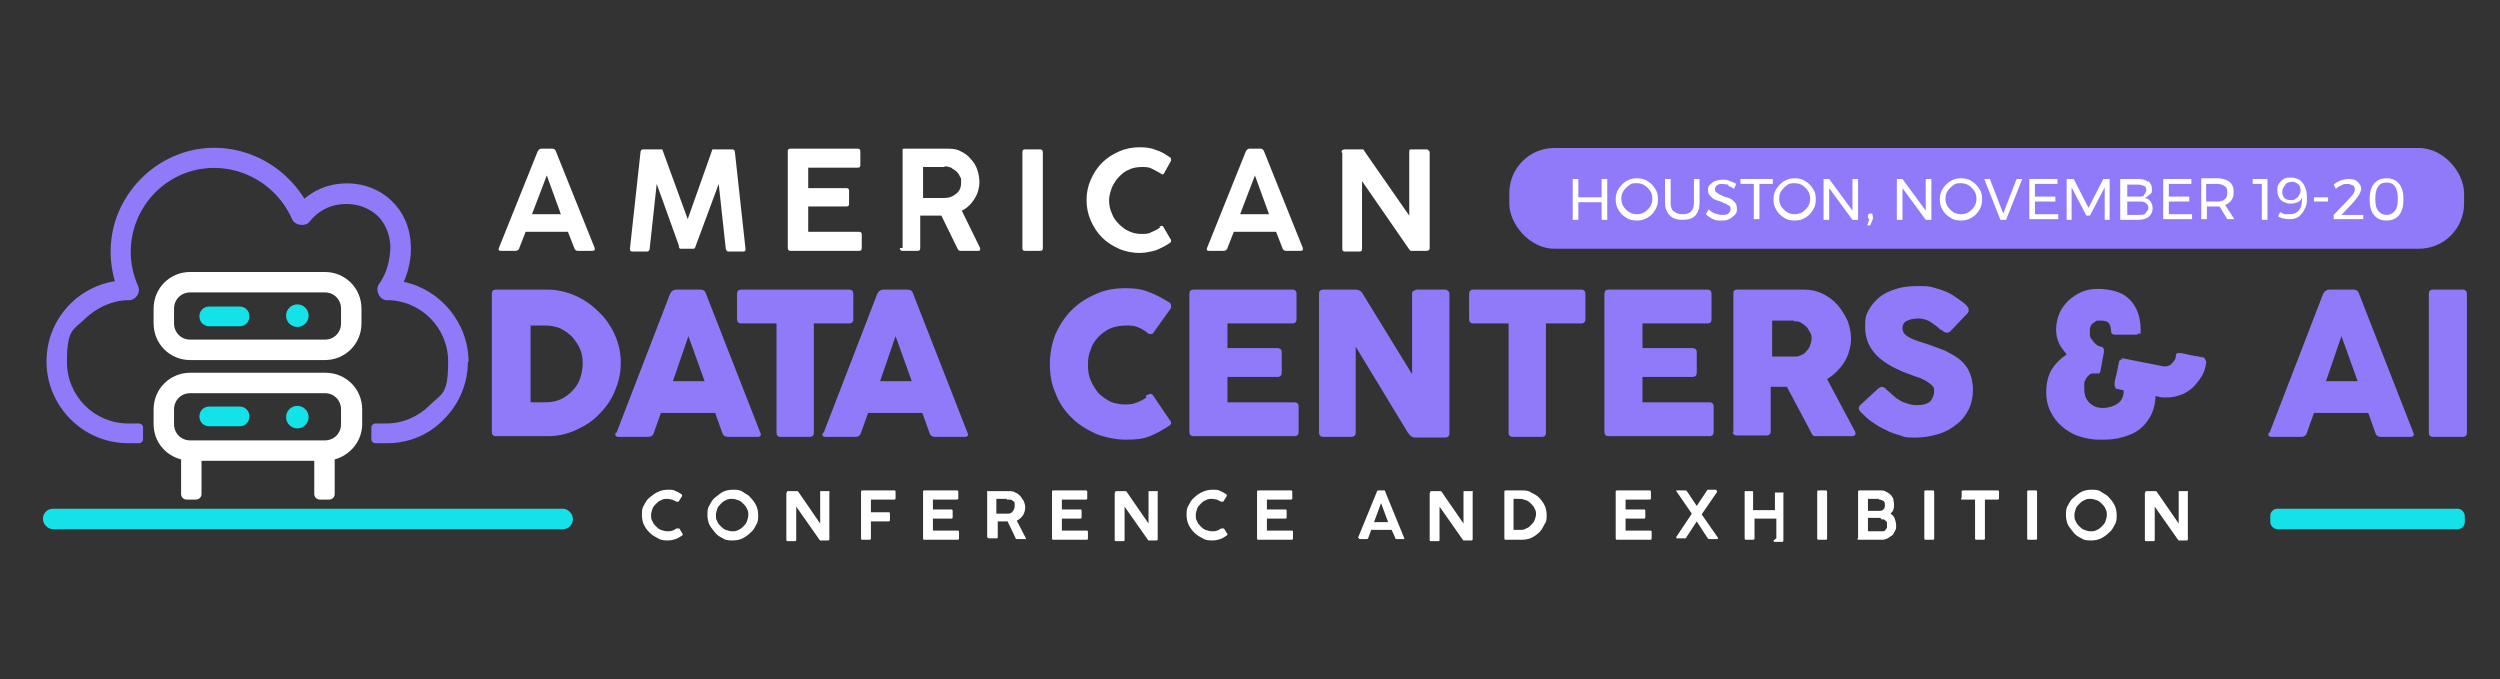 <svg xmlns="http://www.w3.org/2000/svg" xmlns:i="http://ns.adobe.com/AdobeIllustrator/10.0/" id="Layer_1" width="354.8" height="96.4" viewBox="0 0 354.8 96.4"><rect x="0" y="0" width="354.8" height="96.4" fill="#333333" stroke="none"/><rect x="214.2" y="21" width="135.5" height="14.3" rx="6.4" ry="6.4" fill="#907afa"></rect><g><path d="M223.2,25.4h.8v2.6h3.3v-2.6h.8v5.8h-.8v-2.5h-3.3v2.5h-.8v-5.8Z" fill="#fff"></path><path d="M233.8,25.7c.5.3.8.6,1.1,1.1.3.4.4.9.4,1.5s-.1,1-.4,1.5c-.3.5-.6.8-1.1,1.1-.5.3-1,.4-1.5.4s-1.1-.1-1.5-.4c-.5-.3-.8-.6-1.1-1.1-.3-.5-.4-.9-.4-1.5s.1-1,.4-1.5c.3-.4.6-.8,1.1-1.1.5-.3,1-.4,1.5-.4s1.1.1,1.5.4ZM231.2,26.3c-.3.2-.6.5-.8.8-.2.3-.3.7-.3,1.1s.1.8.3,1.1c.2.3.5.6.8.8.3.2.7.3,1.1.3s.8-.1,1.1-.3c.3-.2.6-.5.8-.8.2-.3.3-.7.3-1.1s-.1-.8-.3-1.1c-.2-.3-.5-.6-.8-.8-.3-.2-.7-.3-1.1-.3s-.8,0-1.1.3Z" fill="#fff"></path><path d="M237.6,30c.3.3.7.4,1.2.4s.9-.1,1.2-.4c.3-.3.4-.7.4-1.2v-3.4h.8v3.4c0,.8-.2,1.3-.6,1.8-.4.4-1,.6-1.8.6s-1.4-.2-1.8-.6c-.4-.4-.7-1-.7-1.8v-3.4h.8v3.4c0,.5.1.9.4,1.2Z" fill="#fff"></path><path d="M245.3,26.2c-.3,0-.6-.1-.8-.1s-.6,0-.8.2c-.2.1-.3.3-.3.5s0,.4.2.5.3.2.4.3c.2,0,.4.2.7.3.4.1.7.2.9.3.2.1.4.3.6.5.2.2.3.5.3.9s0,.6-.3.9c-.2.2-.4.4-.8.6s-.7.2-1.1.2-.8,0-1.2-.2c-.4-.2-.7-.4-1-.7l.4-.7c.3.3.6.5.9.6s.7.2,1,.2.7,0,.9-.2c.2-.2.3-.4.3-.6s0-.4-.2-.5-.3-.2-.5-.3c-.2,0-.4-.2-.7-.3-.4-.1-.7-.2-.9-.3-.2-.1-.4-.3-.6-.5-.2-.2-.3-.5-.3-.8s0-.6.3-.8c.2-.2.4-.4.7-.5.3-.1.7-.2,1.1-.2s.7,0,1,.2c.3.1.6.2.9.4l-.3.7c-.3-.2-.5-.3-.8-.4Z" fill="#fff"></path><path d="M247.1,25.4h4.5v.7h-1.9v5h-.8v-5h-1.9v-.7Z" fill="#fff"></path><path d="M256.2,25.7c.5.3.8.6,1.1,1.1.3.4.4.9.4,1.5s-.1,1-.4,1.5c-.3.5-.6.8-1.1,1.1-.5.3-1,.4-1.5.4s-1.1-.1-1.5-.4c-.5-.3-.8-.6-1.1-1.1-.3-.5-.4-.9-.4-1.5s.1-1,.4-1.5c.3-.4.6-.8,1.1-1.1.5-.3,1-.4,1.5-.4s1.1.1,1.5.4ZM253.6,26.3c-.3.2-.6.5-.8.8s-.3.7-.3,1.1.1.8.3,1.1.5.6.8.8c.3.2.7.3,1.1.3s.8-.1,1.1-.3c.3-.2.6-.5.8-.8.2-.3.3-.7.3-1.1s-.1-.8-.3-1.1c-.2-.3-.5-.6-.8-.8-.3-.2-.7-.3-1.1-.3s-.8,0-1.1.3Z" fill="#fff"></path><path d="M262.9,25.4h.8v5.8h-.8l-3.3-4.5v4.5h-.8v-5.8h.8l3.3,4.5v-4.5Z" fill="#fff"></path><path d="M265.7,30.4c0,0,.1.2.1.3s0,.1,0,.2c0,0,0,.1,0,.2l-.4.9h-.4l.3-.9c0,0-.1,0-.2-.2,0,0,0-.1,0-.2,0-.1,0-.2.1-.3s.2-.1.3-.1.2,0,.3.1Z" fill="#fff"></path><path d="M273.3,25.4h.8v5.8h-.8l-3.3-4.5v4.5h-.8v-5.8h.8l3.3,4.5v-4.5Z" fill="#fff"></path><path d="M279.8,25.7c.5.3.8.6,1.1,1.1.3.4.4.9.4,1.5s-.1,1-.4,1.5c-.3.5-.6.8-1.1,1.1-.5.3-1,.4-1.5.4s-1.1-.1-1.5-.4c-.5-.3-.8-.6-1.1-1.1-.3-.5-.4-.9-.4-1.5s.1-1,.4-1.5c.3-.4.6-.8,1.1-1.1.5-.3,1-.4,1.5-.4s1.1.1,1.5.4ZM277.2,26.3c-.3.2-.6.5-.8.8s-.3.7-.3,1.1.1.8.3,1.1.5.6.8.8c.3.2.7.3,1.1.3s.8-.1,1.1-.3c.3-.2.6-.5.8-.8.2-.3.3-.7.3-1.1s-.1-.8-.3-1.1c-.2-.3-.5-.6-.8-.8-.3-.2-.7-.3-1.1-.3s-.8,0-1.1.3Z" fill="#fff"></path><path d="M281.6,25.4h.8l1.9,4.9,1.9-4.9h.8l-2.3,5.8h-.8l-2.3-5.8Z" fill="#fff"></path><path d="M288,25.4h4v.7h-3.2v1.8h2.9v.7h-2.9v1.8h3.3v.7h-4.1v-5.8Z" fill="#fff"></path><path d="M293.4,25.4h.9l2.1,4.1,2.1-4.1h.9v5.8h-.7v-4.6s-2.1,4-2.1,4h-.5l-2.1-4v4.6h-.7v-5.8Z" fill="#fff"></path><path d="M304.9,25.7c.3.3.5.6.5,1.1s0,.6-.3.8-.4.4-.8.5c.4,0,.7.2.9.5.2.3.3.6.3,1s-.2.9-.6,1.2c-.4.3-.9.4-1.5.4h-2.5v-5.8h2.5c.6,0,1.1.1,1.4.4ZM304.3,27.6c.2-.2.3-.4.3-.6s0-.5-.3-.6-.5-.2-.8-.2h-1.6v1.7h1.6c.4,0,.6,0,.8-.2ZM304.5,30.2c.2-.2.4-.4.4-.7s-.1-.5-.4-.7c-.2-.2-.6-.2-1-.2h-1.6v1.9h1.6c.4,0,.8,0,1-.2Z" fill="#fff"></path><path d="M307,25.4h4v.7h-3.2v1.8h2.9v.7h-2.9v1.8h3.3v.7h-4.1v-5.8Z" fill="#fff"></path><path d="M316.1,31.1l-1.1-1.8c-.1,0-.2,0-.3,0h-1.5v1.8h-.8v-5.8h2.3c.7,0,1.3.2,1.7.5s.6.8.6,1.4-.1.9-.3,1.2c-.2.3-.5.5-.9.7l1.3,2h-.9ZM314.6,28.6c.5,0,.9-.1,1.1-.3.3-.2.4-.5.4-1s-.1-.7-.4-.9-.6-.3-1.1-.3h-1.5v2.5h1.5Z" fill="#fff"></path><path d="M319.7,25.4h2.1v5.8h-.8v-5.1h-1.3v-.7Z" fill="#fff"></path><path d="M324.3,30.4c.2,0,.5,0,.7,0,.5,0,1-.2,1.3-.6.3-.4.4-.9.4-1.6s0-.2,0-.2c-.1.3-.3.6-.6.7s-.6.2-1,.2c-.6,0-1-.2-1.4-.5-.3-.3-.5-.8-.5-1.3s0-.7.2-1c.2-.3.4-.5.7-.7.3-.2.6-.2,1-.2s.9.1,1.2.3c.3.2.6.5.8,1,.2.4.3.9.3,1.5s0,1.1-.3,1.6c-.2.5-.5.8-.8,1.1-.4.3-.8.4-1.3.4s-.6,0-.9-.1c-.3,0-.6-.2-.8-.3l.3-.6c.2.1.4.2.6.3ZM324.3,26.3c-.2.2-.4.5-.4.9s.1.7.3.9.5.3.9.3.5,0,.7-.2c.2-.1.4-.3.5-.5.1-.2.2-.4.2-.6s0-.4-.1-.6c0-.2-.2-.3-.4-.5-.2-.1-.4-.2-.7-.2s-.7.1-.9.3Z" fill="#fff"></path><path d="M328.4,28h2v.6h-2v-.6Z" fill="#fff"></path><path d="M335.4,30.4v.7h-4.2v-.6l2.2-2.3c.2-.2.4-.5.6-.7.1-.2.2-.4.2-.6,0-.3-.1-.5-.3-.6-.2-.1-.5-.2-.8-.2s-.5,0-.8.2c-.3.1-.6.3-.8.5l-.3-.6c.3-.3.6-.4,1-.6.4-.1.7-.2,1.1-.2.6,0,1,.1,1.3.4.3.3.5.6.5,1s-.4,1.1-1.1,1.9l-1.7,1.8h3.1Z" fill="#fff"></path><path d="M340.5,26.1c.4.5.6,1.2.6,2.2s-.2,1.7-.6,2.2c-.4.5-1,.8-1.8.8s-1.4-.3-1.8-.8c-.4-.5-.6-1.2-.6-2.2s.2-1.7.6-2.2c.4-.5,1-.8,1.8-.8s1.4.3,1.8.8ZM337.1,28.2c0,.8.1,1.3.4,1.7s.7.6,1.2.6.9-.2,1.2-.6.4-1,.4-1.7c0-1.5-.5-2.3-1.6-2.3s-1.6.8-1.6,2.3Z" fill="#fff"></path></g><g><path d="M69.8,61.4v-19.7c0-.4.2-.6.6-.6h7.3c1.3,0,2.6.3,3.8.8,1.2.5,2.4,1.3,3.3,2.2,1,.9,1.8,2,2.4,3.3.6,1.3.9,2.6.9,4.1s-.3,2.7-.8,3.9c-.5,1.3-1.3,2.4-2.2,3.3-.9,1-2,1.7-3.3,2.3-1.3.6-2.6.9-4.1.9h-7.3c-.4,0-.6-.2-.6-.6ZM82.7,51.6c0-.8-.1-1.5-.4-2.1-.3-.7-.7-1.2-1.1-1.7-.5-.5-1.1-.9-1.7-1.2-.7-.3-1.4-.4-2.2-.4h-2v10.9h2c.8,0,1.5-.1,2.2-.4.7-.3,1.2-.7,1.7-1.2s.9-1.1,1.1-1.7.4-1.4.4-2.1Z" fill="#907afa"></path><path d="M87.5,61.4l7.6-19.7c.2-.4.5-.6.9-.6h3.4c.4,0,.7.2.8.6l7.7,19.7c.2.4,0,.6-.4.6h-4.2c-.4,0-.7-.2-.8-.6l-1-2.8h-7.7l-1,2.8c-.1.4-.4.6-.8.6h-4.2c-.4,0-.6-.2-.4-.6ZM97.7,47.7l-2.2,6.4h4.5l-2.3-6.4Z" fill="#907afa"></path><path d="M104.6,45.3v-3.6c0-.4.2-.6.6-.6h15.3c.4,0,.6.2.6.6v3.6c0,.4-.2.6-.6.6h-5v15.5c0,.4-.2.6-.6.6h-4.1c-.4,0-.6-.2-.6-.6v-15.5h-5c-.4,0-.6-.2-.6-.6Z" fill="#907afa"></path><path d="M116.9,61.4l7.6-19.7c.2-.4.5-.6.9-.6h3.4c.4,0,.7.2.8.6l7.7,19.7c.2.4,0,.6-.4.6h-4.2c-.4,0-.7-.2-.8-.6l-1-2.8h-7.7l-1,2.8c-.1.4-.4.6-.8.6h-4.2c-.4,0-.6-.2-.4-.6ZM127.1,47.7l-2.2,6.4h4.5l-2.3-6.4Z" fill="#907afa"></path><path d="M162.6,56.2c.2-.2.4-.2.6-.3.2,0,.3,0,.5.3l2.3,3.4c.2.2.2.4.2.5,0,.1-.2.3-.4.4-.8.5-1.6,1-2.6,1.4-1,.4-2.1.5-3.4.5s-2.9-.3-4.2-.8c-1.3-.6-2.5-1.3-3.5-2.3-1-1-1.8-2.1-2.3-3.5-.6-1.3-.8-2.7-.8-4.2s.3-2.9.8-4.2c.6-1.3,1.3-2.4,2.3-3.4,1-1,2.1-1.7,3.5-2.3,1.3-.6,2.7-.8,4.2-.8s2.4.2,3.4.6c1,.4,1.9.9,2.7,1.4.2,0,.2.2.3.4,0,.2,0,.3,0,.4l-2.5,3.5c-.1.2-.2.2-.4.2-.2,0-.3,0-.5-.2-.5-.4-.9-.6-1.4-.8-.5-.2-1-.2-1.6-.2s-1.5.1-2.2.4c-.7.3-1.2.7-1.7,1.2-.5.5-.9,1.1-1.1,1.8-.3.7-.4,1.4-.4,2.2s.1,1.5.4,2.2c.3.7.7,1.3,1.1,1.8.5.5,1.1.9,1.7,1.2.7.3,1.4.4,2.2.4s1.1-.1,1.6-.3c.5-.2.9-.4,1.3-.7Z" fill="#907afa"></path><path d="M168.8,61.4v-19.7c0-.4.2-.6.6-.6h14c.4,0,.6.2.6.6v3.6c0,.4-.2.6-.6.6h-9.2v3.5h7c.5,0,.7.2.7.6v2.9c0,.4-.2.6-.7.6h-7v3.6h9.5c.4,0,.6.2.6.6v3.6c0,.4-.2.6-.6.6h-14.3c-.4,0-.6-.2-.6-.6Z" fill="#907afa"></path><path d="M199.8,61.4l-7.4-12.2v12.2c0,.4-.2.6-.7.6h-3.9c-.4,0-.6-.2-.6-.6v-19.7c0-.2,0-.3.1-.4s.2-.2.5-.2h4.6c.4,0,.8.2,1,.6l7,11.4v-11.4c0-.2,0-.3.2-.4s.3-.2.5-.2h3.9c.2,0,.3,0,.5.2.2.1.2.3.2.5v19.7c0,.4-.2.6-.7.6h-4.1c-.4,0-.8-.2-1-.6Z" fill="#907afa"></path><path d="M208.5,45.3v-3.6c0-.4.2-.6.6-.6h15.3c.4,0,.6.2.6.6v3.6c0,.4-.2.6-.6.6h-5v15.5c0,.4-.2.6-.6.6h-4.1c-.4,0-.6-.2-.6-.6v-15.5h-5c-.4,0-.6-.2-.6-.6Z" fill="#907afa"></path><path d="M227.7,61.4v-19.7c0-.4.2-.6.6-.6h14c.4,0,.6.2.6.6v3.6c0,.4-.2.6-.6.6h-9.2v3.5h7c.5,0,.7.2.7.6v2.9c0,.4-.2.6-.7.6h-7v3.6h9.5c.4,0,.6.2.6.6v3.6c0,.4-.2.6-.6.6h-14.3c-.4,0-.6-.2-.6-.6Z" fill="#907afa"></path><path d="M246,61.4v-19.7c0-.2,0-.3.1-.4,0-.1.2-.2.5-.2h9.4c1,0,1.9.2,2.7.6.8.4,1.5.9,2.1,1.6.6.7,1,1.4,1.4,2.2.3.8.5,1.7.5,2.6s-.3,2.2-.9,3.2c-.6,1-1.5,1.9-2.5,2.5l4,7.5c0,.2.1.3,0,.4s-.2.2-.4.2h-5.1c-.2,0-.4,0-.5-.1,0,0-.2-.2-.3-.5l-3.4-6.4h-2.3v6.3c0,.4-.2.6-.6.6h-4.2c-.4,0-.6-.2-.6-.6ZM254.6,45.5h-3.1v5.1h3.1c.4,0,.7,0,1-.2.3-.1.6-.3.8-.6.2-.2.4-.5.5-.8.1-.3.2-.6.2-.9s0-.6-.2-.9-.3-.6-.5-.8c-.2-.2-.5-.4-.8-.6-.3-.2-.6-.2-1-.2Z" fill="#907afa"></path><path d="M267.7,55.3c.2.1.4.3.6.5.2.2.5.4.8.7.5.3.9.6,1.4.7.5.2,1,.3,1.5.3,1,0,1.6-.2,2-.6.3-.4.5-.9.5-1.4s-.1-.6-.3-.8c-.2-.2-.5-.4-.8-.6-.3-.2-.6-.3-1-.5-.3-.1-.7-.2-.9-.3-2.3-.8-4-1.7-5.1-2.8-1.1-1.1-1.7-2.4-1.7-4.1s.2-1.7.5-2.4c.4-.7.9-1.3,1.5-1.8.6-.5,1.4-.9,2.4-1.2.9-.3,1.9-.4,3.1-.4s1.7,0,2.5.3c.8.2,1.6.5,2.3.9.6.4,1.2.8,1.7,1.2.5.4.7.7.7,1s-.1.4-.4.7l-2.2,2.3c-.2.2-.3.2-.5.2s-.2,0-.4-.1-.2-.2-.4-.3h-.1c-.4-.4-.8-.7-1.4-1.1-.5-.3-1.1-.5-1.7-.5s-1.2.1-1.6.3c-.5.2-.7.6-.7,1.1s.3.9.8,1.2c.5.3,1.3.6,2.3.9,1,.3,1.9.7,2.8,1,.8.4,1.6.8,2.2,1.3.6.5,1.1,1.1,1.4,1.8.3.7.5,1.5.5,2.5s-.2,2-.6,2.8-1,1.6-1.7,2.1c-.7.6-1.6,1.1-2.6,1.4-1,.3-2.1.5-3.2.5s-1.5,0-2.2-.3c-.7-.2-1.4-.4-2.1-.8-.7-.3-1.3-.7-1.9-1.1-.6-.4-1.1-.9-1.6-1.4h0c0,0,0,0,0,0,0,0,0,0,0,0-.2-.2-.3-.4-.3-.6s.1-.3.3-.5l2.5-2.3c.2-.1.3-.2.5-.2s.3.1.6.3Z" fill="#907afa"></path><path d="M301,50.8l6.1,1.2h.2c.4,0,.8-.2,1-.5.3-.3.5-.6.5-1,0-.1,0-.2.1-.3s.2-.1.3-.1h.1c.5,0,1,.2,1.6.3.5.1,1,.2,1.6.3.2,0,.3,0,.4.2s.2.3.2.5,0,.1,0,.1c-.1.7-.3,1.4-.7,2s-.8,1.1-1.2,1.5c-.5.4-1,.8-1.6,1-.6.2-1.2.4-1.9.4s-.6,0-.9,0l-.9-.2c0,1.3-.4,2.4-.9,3.2-.5.8-1.1,1.4-1.9,1.9-.7.4-1.6.7-2.5.9-.9.2-1.8.2-2.7.2s-2-.2-2.9-.5c-.9-.3-1.7-.8-2.4-1.4-.7-.6-1.2-1.3-1.6-2.1s-.6-1.7-.6-2.7c0-1.4.3-2.5.8-3.3.5-.8,1.2-1.5,2.1-2.1-.4-.5-.8-1-1.1-1.6-.3-.6-.4-1.3-.4-2s.2-1.6.5-2.3c.3-.7.8-1.3,1.3-1.8.6-.5,1.2-.9,1.9-1.2s1.5-.4,2.3-.4,1.5.1,2.3.3c.7.2,1.4.5,1.9,1,.6.5,1,1.1,1.3,1.8.3.7.5,1.6.5,2.7s0,.4-.2.5-.3.2-.5.2h-2.9c-.4,0-.6-.2-.6-.5s-.1-.9-.3-1.1c-.2-.3-.6-.4-1.2-.4s-.6,0-.8.2c-.2.1-.4.3-.5.4-.1.2-.2.4-.2.6,0,.2,0,.4,0,.5s0,.2,0,.4c0,.2.1.4.3.6.1.2.3.4.5.6.2.2.4.3.7.4.3,0,.5.2.5.6s0,.1,0,.1l-.5,2.7c0,.2-.1.3-.2.4-.1,0-.2,0-.3,0s-.1,0-.2,0c0,0-.1,0-.2,0-.3,0-.5,0-.7.2-.2.2-.3.3-.5.6-.1.2-.2.4-.2.7,0,.2,0,.4,0,.6,0,.3,0,.6.1.9,0,.3.2.6.4.9.2.3.5.5.8.7.4.2.8.3,1.4.3s1.4-.2,2-.6.9-1,.9-1.9l-.9-.2c-.2,0-.3-.1-.3-.2,0-.1-.1-.2-.1-.4s0-.1,0-.1c0-.5.2-1,.3-1.5.1-.5.2-1,.3-1.5,0-.3.2-.5.5-.5s0,0,.1,0Z" fill="#907afa"></path><path d="M322.1,61.4l7.6-19.7c.2-.4.5-.6.9-.6h3.4c.4,0,.7.2.8.6l7.7,19.7c.2.4,0,.6-.4.6h-4.2c-.4,0-.7-.2-.8-.6l-1-2.8h-7.7l-1,2.8c-.1.4-.4.6-.8.6h-4.2c-.4,0-.6-.2-.4-.6ZM332.3,47.7l-2.2,6.4h4.5l-2.3-6.4Z" fill="#907afa"></path><path d="M344.7,61.4v-19.7c0-.4.2-.6.6-.6h4.2c.4,0,.6.2.6.6v19.7c0,.4-.2.6-.6.6h-4.2c-.4,0-.6-.2-.6-.6Z" fill="#907afa"></path></g><g><path d="M70.8,35.2l5.5-13.7c.1-.2.3-.4.5-.4h1.6c.2,0,.4.1.5.4l5.5,13.7c0,.1,0,.2,0,.3,0,0-.2.1-.3.1h-2.1c-.2,0-.4-.1-.5-.4l-.9-2.3h-6l-.9,2.3c0,.2-.3.4-.5.4h-2.1c-.3,0-.4-.1-.3-.4ZM77.6,24.9l-2.1,5.5h4.1l-2-5.5Z" fill="#fff"></path><path d="M96.4,35l-3.2-8.9-1,9.2c0,.3-.2.4-.4.4h-2c-.3,0-.4-.1-.4-.4l1.5-13.7c0-.3.2-.4.4-.4h2.5c.1,0,.2,0,.2,0,0,0,0,.1.1.3l3.5,9.6,3.4-9.6c0-.1.1-.2.1-.3,0,0,.1,0,.2,0h2.6c.2,0,.4.1.4.4l1.5,13.7c0,.3,0,.4-.4.4h-2c-.2,0-.3-.1-.4-.4l-1-9.2-3.3,8.9c0,.1-.1.2-.2.3,0,0-.1,0-.2,0h-1.6c-.1,0-.2,0-.2,0,0,0-.1-.1-.2-.3Z" fill="#fff"></path><path d="M111.8,35.2v-13.7c0-.3.1-.4.4-.4h9.5c.3,0,.4.1.4.4v1.9c0,.3-.1.4-.4.4h-7v2.9h5.4c.3,0,.4.1.4.4v1.8c0,.3-.1.4-.4.4h-5.4v3.6h7.2c.3,0,.4.1.4.4v1.9c0,.3-.1.4-.4.4h-9.7c-.2,0-.4-.1-.4-.4Z" fill="#fff"></path><path d="M128.1,35.2v-13.7c0-.1,0-.2,0-.3s.2-.1.3-.1h6.2c.7,0,1.3.1,1.8.4.6.3,1,.6,1.4,1.1.4.4.7.9.9,1.5.2.6.3,1.2.3,1.8s-.2,1.6-.7,2.3c-.4.7-1,1.3-1.8,1.7l2.6,5.3c0,0,0,.2,0,.3,0,0-.1.1-.3.1h-2.5c-.2,0-.3-.1-.4-.3l-2.3-4.7h-3v4.6c0,.3-.1.4-.4.4h-2.1c-.2,0-.4-.1-.4-.4ZM134,23.7h-3v4.4h3c.7,0,1.2-.2,1.7-.6s.7-.9.7-1.6,0-.6-.2-.9c-.1-.3-.3-.5-.5-.7-.2-.2-.5-.3-.7-.5-.3-.1-.6-.2-.9-.2Z" fill="#fff"></path><path d="M145.1,35.2v-13.6c0-.3.1-.4.4-.4h2.1c.2,0,.4.1.4.4v13.6c0,.3-.1.4-.4.4h-2.1c-.3,0-.4-.1-.4-.4Z" fill="#fff"></path><path d="M164.5,32.2c.3-.2.5-.2.6,0l1,1.7c.1.1.1.2.1.3,0,0,0,.2-.2.3-.6.4-1.2.7-1.9,1-.7.2-1.5.4-2.4.4s-2-.2-2.9-.6c-.9-.4-1.7-.9-2.4-1.6-.7-.7-1.2-1.5-1.6-2.4s-.6-1.9-.6-2.9.2-2,.6-2.9.9-1.7,1.6-2.4c.7-.7,1.5-1.2,2.4-1.6.9-.4,1.9-.6,2.9-.6s1.7.1,2.4.4c.7.2,1.3.6,1.9,1,.1,0,.2.2.2.3s0,.2,0,.2l-1,1.8c-.1.2-.3.2-.5,0-.5-.3-.9-.5-1.3-.7-.4-.2-.9-.2-1.4-.2s-1.3.1-1.8.4c-.6.2-1,.6-1.4,1-.4.4-.7.9-1,1.5-.2.6-.4,1.2-.4,1.8s.1,1.3.4,1.9c.2.6.6,1.1,1,1.5.4.4.9.8,1.4,1,.6.3,1.2.4,1.8.4s1,0,1.5-.3c.5-.2.9-.4,1.2-.7Z" fill="#fff"></path><path d="M171.3,35.2l5.5-13.7c.1-.2.3-.4.5-.4h1.6c.2,0,.4.1.5.4l5.5,13.7c0,.1,0,.2,0,.3,0,0-.2.1-.3.1h-2.1c-.2,0-.4-.1-.5-.4l-.9-2.3h-6l-.9,2.3c0,.2-.3.4-.5.4h-2.1c-.3,0-.4-.1-.3-.4ZM178.1,24.9l-2.1,5.5h4.1l-2-5.5Z" fill="#fff"></path><path d="M190.4,21.6c0-.1,0-.2.1-.3,0,0,.2-.1.3-.1h2.3c.1,0,.2,0,.3,0,.1,0,.2.1.2.2l6.4,9.2v-9.2c0-.1.1-.2.2-.2,0,0,.2,0,.2,0h2c.1,0,.2,0,.3.1s.2.2.2.3v13.6c0,.3-.2.4-.5.4h-1.9c-.2,0-.3,0-.3,0,0,0-.1-.1-.2-.2l-6.7-9.7v9.6c0,.3-.1.4-.4.4h-2c-.3,0-.4-.1-.4-.4v-13.6Z" fill="#fff"></path></g><g><path d="M96.1,75c.1,0,.2,0,.3,0l.5.8c0,0,0,.1,0,.1s0,0-.1.1c-.3.2-.6.4-.9.5-.3.1-.7.2-1.1.2s-1,0-1.4-.3c-.4-.2-.8-.4-1.2-.8s-.6-.7-.8-1.1c-.2-.4-.3-.9-.3-1.4s0-1,.3-1.4c.2-.4.4-.8.8-1.1s.7-.6,1.2-.8c.4-.2.9-.3,1.4-.3s.8,0,1.1.2c.3.1.6.3.9.5,0,0,0,0,0,.1s0,0,0,.1l-.5.8c0,0-.1,0-.3,0-.2-.1-.4-.2-.6-.3-.2,0-.4-.1-.7-.1s-.6,0-.9.2c-.3.1-.5.3-.7.5-.2.2-.4.4-.5.7-.1.3-.2.6-.2.9s0,.6.2.9c.1.3.3.5.5.7.2.2.4.4.7.5.3.1.6.2.9.2s.5,0,.7-.1c.2,0,.4-.2.6-.3Z" fill="#fff"></path><path d="M107.6,73.1c0,.5,0,1-.3,1.4-.2.4-.4.8-.8,1.1-.3.3-.7.6-1.1.8s-.9.3-1.4.3-1,0-1.4-.3c-.4-.2-.8-.4-1.1-.8s-.6-.7-.8-1.1c-.2-.4-.3-.9-.3-1.4s0-1,.3-1.4c.2-.4.4-.8.8-1.1s.7-.6,1.1-.8c.4-.2.9-.3,1.4-.3s1,0,1.4.3.8.4,1.1.8c.3.3.6.7.8,1.1.2.4.3.9.3,1.4ZM106.2,73.1c0-.3,0-.6-.2-.9-.1-.3-.3-.5-.5-.7s-.4-.4-.7-.5c-.3-.1-.6-.2-.9-.2s-.6,0-.9.2c-.3.1-.5.3-.7.5s-.4.4-.5.7c-.1.3-.2.6-.2.9s0,.6.2.9c.1.3.3.5.5.7s.4.4.7.5c.3.1.6.2.9.2s.6,0,.9-.2c.3-.1.5-.3.7-.5s.4-.4.5-.7c.1-.3.2-.6.2-.9Z" fill="#fff"></path><path d="M111.7,69.8c0,0,0-.1,0-.1,0,0,0,0,.2,0h1.1c0,0,.1,0,.2,0,0,0,0,0,.1.1l3.1,4.5v-4.5c0,0,0,0,0-.1,0,0,0,0,.1,0h1c0,0,.1,0,.2,0s0,0,0,.2v6.6c0,.1,0,.2-.2.2h-.9c0,0-.1,0-.2,0,0,0,0,0-.1-.1l-3.3-4.7v4.7c0,.1,0,.2-.2.2h-1c-.1,0-.2,0-.2-.2v-6.6Z" fill="#fff"></path><path d="M122.2,76.4v-6.6c0-.1,0-.2.2-.2h4.5c.1,0,.2,0,.2.2v.9c0,.1,0,.2-.2.2h-3.3v1.8h2.5c.1,0,.2,0,.2.2v.9c0,.1,0,.2-.2.2h-2.5v2.4c0,.1,0,.2-.2.2h-1c-.1,0-.2,0-.2-.2Z" fill="#fff"></path><path d="M131,76.4v-6.6c0-.1,0-.2.2-.2h4.6c.1,0,.2,0,.2.2v.9c0,.1,0,.2-.2.2h-3.4v1.4h2.6c.1,0,.2,0,.2.2v.9c0,.1,0,.2-.2.2h-2.6v1.7h3.5c.1,0,.2,0,.2.2v.9c0,.1,0,.2-.2.2h-4.7c-.1,0-.2,0-.2-.2Z" fill="#fff"></path><path d="M140.1,76.4v-6.6c0,0,0,0,0-.1s0,0,.1,0h3c.3,0,.6,0,.9.2.3.1.5.3.7.5s.3.5.5.7c.1.3.2.6.2.9s-.1.8-.3,1.1c-.2.3-.5.6-.9.8l1.3,2.5s0,0,0,.1,0,0-.1,0h-1.2c0,0-.2,0-.2-.2l-1.1-2.3h-1.4v2.2c0,.1,0,.2-.2.2h-1c-.1,0-.2,0-.2-.2ZM142.9,70.8h-1.5v2.1h1.5c.3,0,.6,0,.8-.3.2-.2.3-.5.3-.8s0-.3,0-.4c0-.1-.1-.2-.2-.3-.1,0-.2-.2-.4-.2-.1,0-.3,0-.5,0Z" fill="#fff"></path><path d="M149.3,76.4v-6.6c0-.1,0-.2.2-.2h4.6c.1,0,.2,0,.2.2v.9c0,.1,0,.2-.2.2h-3.4v1.4h2.6c.1,0,.2,0,.2.2v.9c0,.1,0,.2-.2.2h-2.6v1.7h3.5c.1,0,.2,0,.2.2v.9c0,.1,0,.2-.2.2h-4.7c-.1,0-.2,0-.2-.2Z" fill="#fff"></path><path d="M158.3,69.8c0,0,0-.1,0-.1,0,0,0,0,.2,0h1.1c0,0,.1,0,.2,0,0,0,0,0,.1.1l3.1,4.5v-4.5c0,0,0,0,0-.1,0,0,0,0,.1,0h1c0,0,.1,0,.2,0s0,0,0,.2v6.6c0,.1,0,.2-.2.2h-.9c0,0-.1,0-.2,0,0,0,0,0-.1-.1l-3.3-4.7v4.7c0,.1,0,.2-.2.2h-1c-.1,0-.2,0-.2-.2v-6.6Z" fill="#fff"></path><path d="M173.4,75c.1,0,.2,0,.3,0l.5.8c0,0,0,.1,0,.1s0,0-.1.1c-.3.2-.6.4-.9.5-.3.1-.7.2-1.1.2s-1,0-1.4-.3c-.4-.2-.8-.4-1.2-.8-.3-.3-.6-.7-.8-1.1-.2-.4-.3-.9-.3-1.4s0-1,.3-1.4c.2-.4.4-.8.8-1.1.3-.3.7-.6,1.2-.8.4-.2.9-.3,1.4-.3s.8,0,1.1.2c.3.1.6.3.9.5,0,0,0,0,0,.1s0,0,0,.1l-.5.8c0,0-.1,0-.3,0-.2-.1-.4-.2-.6-.3-.2,0-.4-.1-.7-.1s-.6,0-.9.2c-.3.1-.5.3-.7.5s-.4.4-.5.7c-.1.3-.2.6-.2.9s0,.6.2.9c.1.3.3.5.5.7s.4.4.7.5c.3.1.6.2.9.2s.5,0,.7-.1c.2,0,.4-.2.6-.3Z" fill="#fff"></path><path d="M178.4,76.4v-6.6c0-.1,0-.2.2-.2h4.6c.1,0,.2,0,.2.2v.9c0,.1,0,.2-.2.2h-3.4v1.4h2.6c.1,0,.2,0,.2.2v.9c0,.1,0,.2-.2.2h-2.6v1.7h3.5c.1,0,.2,0,.2.2v.9c0,.1,0,.2-.2.2h-4.7c-.1,0-.2,0-.2-.2Z" fill="#fff"></path><path d="M192.7,76.4l2.7-6.6c0-.1.1-.2.2-.2h.8c.1,0,.2,0,.2.2l2.7,6.6c0,0,0,.1,0,.1,0,0,0,0-.1,0h-1c-.1,0-.2,0-.2-.2l-.5-1.1h-2.9l-.4,1.1c0,.1-.1.2-.2.2h-1c-.1,0-.2,0-.1-.2ZM196,71.4l-1,2.7h2l-1-2.7Z" fill="#fff"></path><path d="M203,69.8c0,0,0-.1,0-.1,0,0,0,0,.2,0h1.1c0,0,.1,0,.2,0,0,0,0,0,.1.1l3.1,4.5v-4.5c0,0,0,0,0-.1,0,0,0,0,.1,0h1c0,0,.1,0,.2,0s0,0,0,.2v6.6c0,.1,0,.2-.2.2h-.9c0,0-.1,0-.2,0,0,0,0,0-.1-.1l-3.3-4.7v4.7c0,.1,0,.2-.2.2h-1c-.1,0-.2,0-.2-.2v-6.6Z" fill="#fff"></path><path d="M213.5,76.4v-6.6c0-.1,0-.2.2-.2h2.3c.4,0,.9,0,1.3.3.4.2.8.4,1.1.7.3.3.6.7.8,1.1.2.4.3.9.3,1.4s0,.9-.3,1.3c-.2.4-.4.8-.7,1.1-.3.3-.7.6-1.1.8-.4.2-.9.3-1.4.3h-2.3c-.1,0-.2,0-.2-.2ZM218,73.1c0-.3,0-.6-.2-.9-.1-.3-.3-.5-.5-.7-.2-.2-.4-.4-.7-.5-.3-.1-.6-.2-.9-.2h-.9v4.4h.9c.3,0,.6,0,.9-.2.3-.1.5-.3.7-.5.2-.2.4-.4.5-.7.1-.3.2-.6.2-.9Z" fill="#fff"></path><path d="M229.3,76.4v-6.6c0-.1,0-.2.2-.2h4.6c.1,0,.2,0,.2.2v.9c0,.1,0,.2-.2.2h-3.4v1.4h2.6c.1,0,.2,0,.2.2v.9c0,.1,0,.2-.2.2h-2.6v1.7h3.5c.1,0,.2,0,.2.2v.9c0,.1,0,.2-.2.2h-4.7c-.1,0-.2,0-.2-.2Z" fill="#fff"></path><path d="M243.7,69.8l-2.2,3.2,2.3,3.3c0,0,0,.1,0,.2,0,0,0,0-.1,0h-1.1c-.1,0-.2,0-.3-.2l-1.5-2.3-1.5,2.3c0,0,0,.1-.1.1,0,0,0,0-.1,0h-1.1c0,0-.1,0-.1,0,0,0,0,0,0-.2l2.2-3.3-2.2-3.2c0,0,0-.1,0-.1,0,0,0,0,.1,0h1.2c0,0,0,0,.1,0,0,0,0,0,.1.1l1.4,2.1,1.4-2.1c0-.1.2-.2.2-.2h1.1c0,0,.1,0,.1,0,0,0,0,0,0,.1Z" fill="#fff"></path><path d="M252.1,76.4v-2.8h-3.1v2.8c0,.1,0,.2-.2.2h-1c-.1,0-.2,0-.2-.2v-6.6c0,0,0-.1,0-.1s0,0,.1,0h1s0,0,.1,0c0,0,0,0,0,.2v2.5h3.1v-2.4c0,0,0-.1,0-.1,0,0,0,0,.1,0h1s0,0,.1,0,0,0,0,.2v6.6c0,.1,0,.2-.2.2h-1c-.1,0-.2,0-.2-.2Z" fill="#fff"></path><path d="M257.9,76.4v-6.6c0-.1,0-.2.2-.2h1c.1,0,.2,0,.2.2v6.6c0,.1,0,.2-.2.2h-1c-.1,0-.2,0-.2-.2Z" fill="#fff"></path><path d="M263.7,76.4v-6.6c0-.1,0-.2.2-.2h3c.3,0,.5,0,.8.2.2.1.4.2.6.4s.3.4.4.6c0,.2.1.5.1.8s0,.5-.1.7c0,.2-.2.4-.4.6.3.2.5.4.6.7s.2.6.2,1,0,.5-.2.8c-.1.2-.2.5-.4.6s-.4.3-.6.4c-.2.1-.5.2-.7.2h-3.4c-.1,0-.2,0-.2-.2ZM266.6,70.8h-1.5v1.7h1.5c.3,0,.5,0,.7-.2s.2-.4.2-.6,0-.5-.2-.6-.4-.2-.6-.2ZM266.9,73.5h-1.8v1.9h1.8c.1,0,.3,0,.4,0s.2-.1.3-.2c0,0,.1-.2.2-.3,0-.1,0-.2,0-.3s0-.3,0-.4c0-.1-.1-.2-.2-.3,0,0-.2-.2-.3-.2-.1,0-.2,0-.3,0Z" fill="#fff"></path><path d="M273.1,76.4v-6.6c0-.1,0-.2.2-.2h1c.1,0,.2,0,.2.2v6.6c0,.1,0,.2-.2.2h-1c-.1,0-.2,0-.2-.2Z" fill="#fff"></path><path d="M278.4,70.7v-.9c0-.1,0-.2.2-.2h4.9c.1,0,.2,0,.2.2v.9c0,.1,0,.2-.2.2h-1.8v5.5c0,.1,0,.2-.2.2h-1c-.1,0-.2,0-.2-.2v-5.5h-1.8c-.1,0-.2,0-.2-.2Z" fill="#fff"></path><path d="M287.7,76.4v-6.6c0-.1,0-.2.2-.2h1c.1,0,.2,0,.2.2v6.6c0,.1,0,.2-.2.2h-1c-.1,0-.2,0-.2-.2Z" fill="#fff"></path><path d="M300.4,73.1c0,.5,0,1-.3,1.4-.2.4-.4.8-.8,1.1-.3.3-.7.6-1.1.8s-.9.3-1.4.3-1,0-1.4-.3c-.4-.2-.8-.4-1.1-.8s-.6-.7-.8-1.1c-.2-.4-.3-.9-.3-1.4s0-1,.3-1.4c.2-.4.4-.8.8-1.1s.7-.6,1.1-.8c.4-.2.9-.3,1.4-.3s1,0,1.4.3.8.4,1.1.8c.3.3.6.7.8,1.1.2.4.3.9.3,1.4ZM299,73.1c0-.3,0-.6-.2-.9-.1-.3-.3-.5-.5-.7s-.4-.4-.7-.5c-.3-.1-.6-.2-.9-.2s-.6,0-.9.2c-.3.1-.5.3-.7.5s-.4.4-.5.7c-.1.3-.2.6-.2.9s0,.6.2.9c.1.3.3.5.5.7s.4.4.7.5c.3.1.6.2.9.2s.6,0,.9-.2c.3-.1.5-.3.7-.5s.4-.4.5-.7c.1-.3.2-.6.2-.9Z" fill="#fff"></path><path d="M304.5,69.8c0,0,0-.1,0-.1,0,0,0,0,.2,0h1.1c0,0,.1,0,.2,0,0,0,0,0,.1.1l3.1,4.5v-4.5c0,0,0,0,0-.1,0,0,0,0,.1,0h1c0,0,.1,0,.2,0s0,0,0,.2v6.6c0,.1,0,.2-.2.2h-.9c0,0-.1,0-.2,0,0,0,0,0-.1-.1l-3.3-4.7v4.7c0,.1,0,.2-.2.2h-1c-.1,0-.2,0-.2-.2v-6.6Z" fill="#fff"></path></g><rect x="6.1" y="72.2" width="75.2" height="2.9" rx="1.4" ry="1.4" fill="#14e2e9"></rect><rect x="322.2" y="72.2" width="27.6" height="2.9" rx="1" ry="1" fill="#14e2e9"></rect><g><circle cx="42.2" cy="59.2" r="1.6" fill="#14e2e9"></circle><path d="M34,57.7h-4.3c-.8,0-1.4.6-1.4,1.4s.6,1.4,1.4,1.4h4.3c.8,0,1.4-.6,1.4-1.4s-.6-1.4-1.4-1.4Z" fill="#14e2e9"></path><path d="M27,51.1h19.1c2.9,0,5.2-2.3,5.2-5.2v-2.1c0-2.9-2.3-5.2-5.2-5.2h-19.1c-2.9,0-5.2,2.3-5.2,5.2v2.1c0,2.9,2.3,5.2,5.2,5.2h0ZM24.7,43.8c0-1.3,1-2.3,2.3-2.3h19.1c1.3,0,2.3,1,2.3,2.3v2.1c0,1.3-1,2.3-2.3,2.3h-19.1c-1.3,0-2.3-1-2.3-2.3v-2.1h0Z" fill="#fff"></path><circle cx="42.2" cy="44.8" r="1.6" fill="#14e2e9"></circle><path d="M29.7,46.3h4.3c.8,0,1.4-.6,1.4-1.4s-.6-1.4-1.4-1.4h-4.3c-.8,0-1.4.6-1.4,1.4s.6,1.4,1.4,1.4Z" fill="#14e2e9"></path><path d="M46.1,52.9h-19.1c-2.9,0-5.2,2.3-5.2,5.2v2.1c0,2.4,1.6,4.4,3.9,5v4.9c0,.4.3.8.8.8h1.3c.4,0,.8-.3.8-.8v-4.7h16v4.5h0v.2c0,.4.3.8.8.8h1.3c.4,0,.8-.3.8-.8v-2.4c0,0,0-.1,0-.2v-2.3c2.2-.6,3.9-2.6,3.9-5v-2.1c0-2.9-2.3-5.2-5.2-5.2ZM48.4,60.2c0,1.3-1,2.3-2.3,2.3h-19.1c-1.3,0-2.3-1-2.3-2.3v-2.1c0-1.3,1-2.3,2.3-2.3h19.1c1.3,0,2.3,1,2.3,2.3v2.1Z" fill="#fff"></path></g><path d="M66.5,51.4c0-5.6-4-10.3-9.2-11.4.7-1.6,1.1-3.4,1-5.2-.1-2.8-1.3-5.2-3.3-6.8-2-1.6-4.5-2.2-7-1.9-1.8.2-3.5,1-4.8,2.1-3.9-6.3-11.8-9-18.6-6-3.6,1.6-6.4,4.5-7.9,8.2-1.2,3.1-1.3,6.4-.4,9.5-2.4.4-4.6,1.5-6.3,3.2-2.2,2.2-3.4,5.1-3.4,8.2,0,6.3,5.1,11.5,11.4,11.6,0,0,0,0,0,0h1.7c.4,0,.6-.3.6-.6v-1.6c0-.4-.3-.6-.6-.6h-1.5c-4.8,0-8.7-3.9-8.7-8.7s.9-4.5,2.6-6.2c1.7-1.6,3.9-2.6,6.2-2.6s0,0,0,0c0,0,0,0,0,0,1,0,1.7-1.1,1.3-2-2.7-6,0-13.1,6.1-15.8,6-2.6,13.1.2,15.8,6.4,0,0,0,0,0,0,.4.8,1.8,1,2.4.3,0,0,0,0,0,0,1.1-1.4,2.6-2.3,4.4-2.5,1.7-.2,3.5.2,4.9,1.3,1.3,1,2.1,2.7,2.2,4.6,0,1.9-.5,3.9-1.6,5.4,0,0,0,0,0,0-.6.8,0,2.3,1.1,2.3,0,0,0,0,0,0,4.8,0,8.7,3.9,8.7,8.7s-.9,4.5-2.6,6.2c-1.6,1.6-3.8,2.6-6.2,2.6h-1.5c-.4,0-.6.3-.6.6v1.6c0,.4.3.6.6.6h1.7s0,0,0,0c3,0,5.9-1.2,8-3.4,2.2-2.2,3.4-5.1,3.4-8.2Z" fill="#907afa"></path></svg>